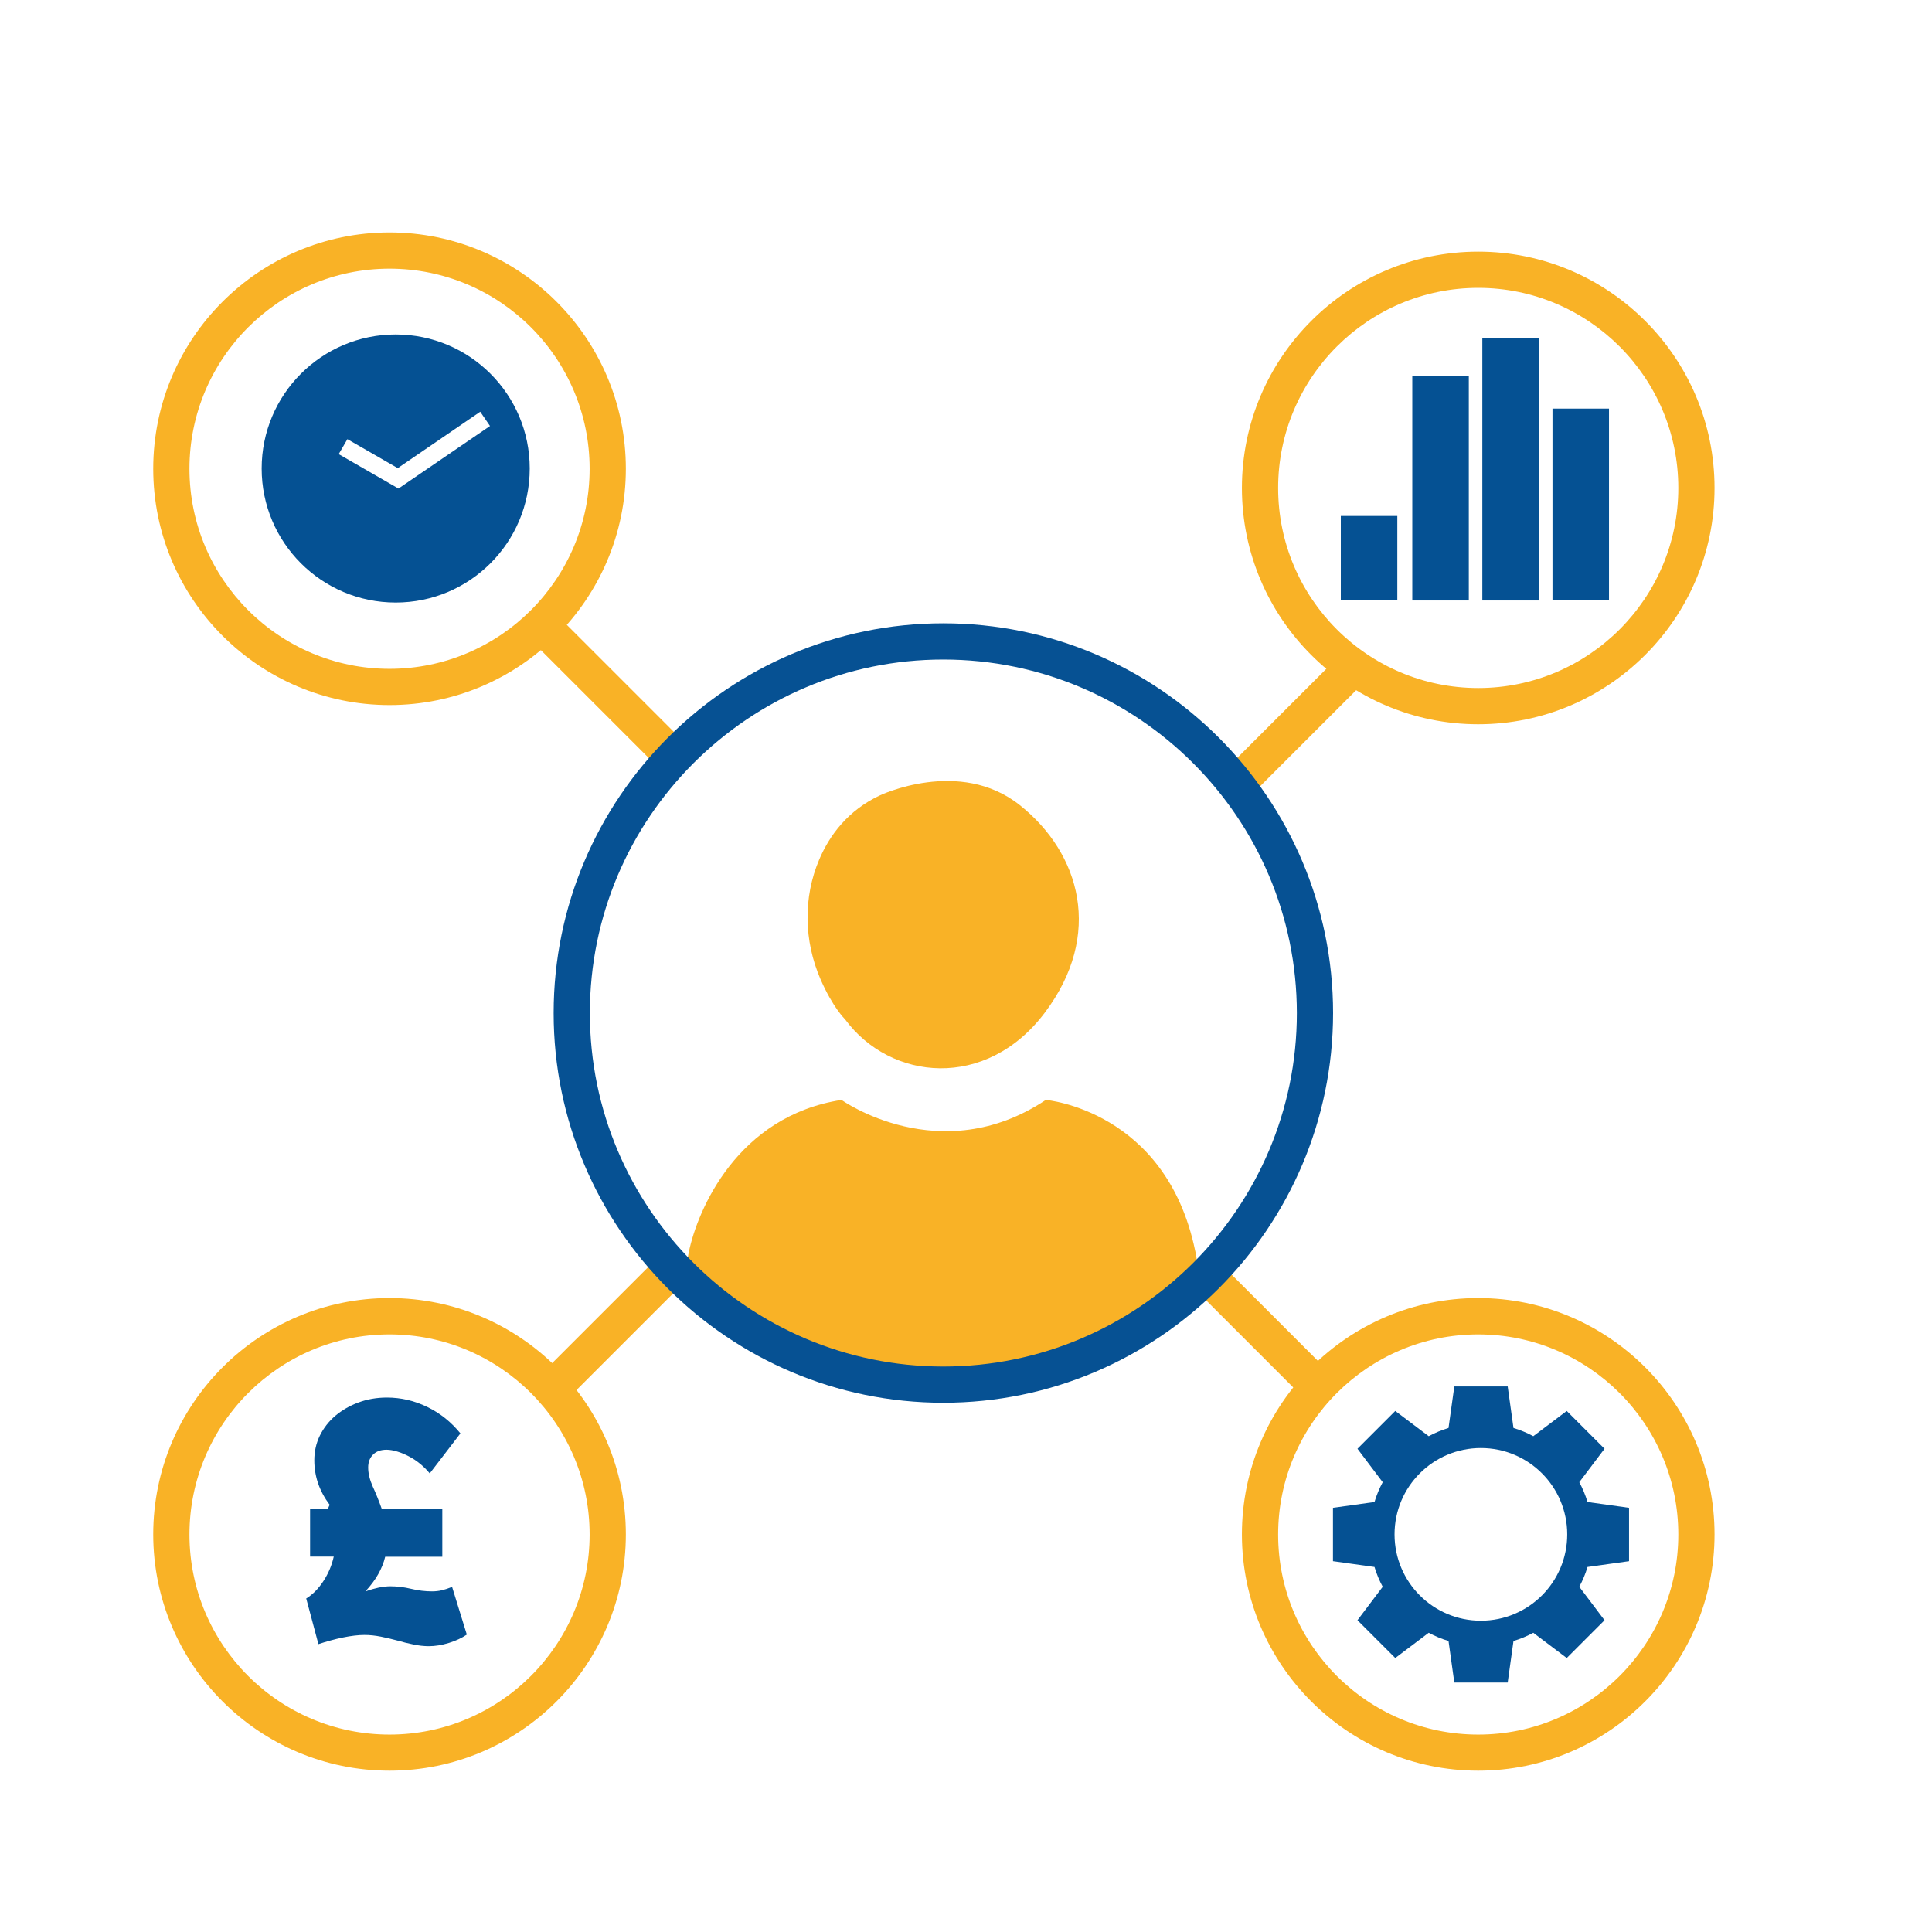 <?xml version="1.0" encoding="utf-8"?>
<!-- Generator: Adobe Illustrator 25.4.1, SVG Export Plug-In . SVG Version: 6.00 Build 0)  -->
<svg version="1.1" xmlns="http://www.w3.org/2000/svg" xmlns:xlink="http://www.w3.org/1999/xlink" x="0px" y="0px"
	 viewBox="0 0 160 160" style="enable-background:new 0 0 160 160;" xml:space="preserve">
<style type="text/css">
	.st0{display:none;}
	.st1{display:inline;fill:#065193;}
	.st2{display:inline;}
	.st3{display:inline;fill:#F9B226;}
	.st4{display:inline;fill:#F9B226;stroke:#065193;stroke-miterlimit:10;}
	.st5{fill:#F9B226;}
	.st6{fill:none;stroke:#F9B226;stroke-width:3;stroke-miterlimit:10;}
	.st7{fill:none;stroke:#F9B226;stroke-width:4;stroke-miterlimit:10;}
	.st8{fill:none;stroke:#FFFFFF;stroke-width:3;stroke-miterlimit:10;}
	.st9{fill:#FFFFFF;}
	.st10{fill:none;stroke:#F9B226;stroke-width:2;stroke-miterlimit:10;}
	.st11{fill:#085192;}
	.st12{fill:none;stroke:#F9B328;stroke-width:3;stroke-miterlimit:10;}
	.st13{fill:none;stroke:#F9B328;stroke-width:4;stroke-linecap:round;stroke-miterlimit:10;}
	.st14{fill:#065193;stroke:#F9B328;stroke-width:4;stroke-linecap:round;stroke-miterlimit:10;}
	.st15{fill:#F9B233;}
	.st16{fill:none;stroke:#F9B226;stroke-miterlimit:10;}
	.st17{fill:#F9B125;}
	.st18{fill:#F9B224;}
	.st19{fill:#085294;stroke:#F9B226;stroke-width:2;stroke-miterlimit:10;}
	.st20{fill:#085294;stroke:#F9B226;stroke-miterlimit:10;}
	.st21{fill:none;}
	.st22{fill:#065193;}
	.st23{fill:#055193;}
	.st24{fill:#0D5292;}
	.st25{fill:#0D5292;stroke:#FFFFFF;stroke-width:0.5;stroke-miterlimit:10;}
	.st26{fill:#FFFFFF;stroke:#0D5292;stroke-width:3;stroke-miterlimit:10;}
	.st27{fill:#DFDFDF;}
	.st28{fill:none;stroke:#065193;stroke-width:3;stroke-miterlimit:10;}
	.st29{fill:none;stroke:#F9B224;stroke-width:2;stroke-miterlimit:10;}
	.st30{fill:none;stroke:#F9B224;stroke-width:1.21;stroke-miterlimit:10;}
	.st31{fill:none;stroke:#F9B224;stroke-width:1.611;stroke-miterlimit:10;}
	.st32{fill:none;stroke:#F9B224;stroke-width:1.802;stroke-miterlimit:10;}
	.st33{fill:none;stroke:#F9B224;stroke-width:2.561;stroke-miterlimit:10;}
	.st34{fill:none;stroke:#F9B226;stroke-width:1.5;stroke-miterlimit:10;}
	.st35{fill:none;stroke:#065193;stroke-width:1.5;stroke-miterlimit:10;}
	.st36{fill:#F6A117;}
	.st37{fill:#FDFDFD;}
	.st38{fill:none;stroke:#F9B226;stroke-width:3;stroke-linecap:round;stroke-miterlimit:10;}
	.st39{fill:none;stroke:#F9B125;stroke-width:1.5;stroke-miterlimit:10;}
	.st40{fill:#065193;stroke:#F9B226;stroke-miterlimit:10;}
	.st41{fill:#065193;stroke:#F9B226;stroke-width:3;stroke-miterlimit:10;}
	.st42{fill:none;stroke:#F9B125;stroke-width:3;stroke-miterlimit:10;}
	.st43{fill:none;stroke:#F9B226;stroke-width:1.2;stroke-miterlimit:10;}
	.st44{fill:#F1F2F2;}
</style>
<g id="Blue_Background" class="st0">
</g>
<g id="Artwork">
	<g>
		<g>
			<path class="st5" d="M69.69,91.09c0,0,8.17,5.83,16.92,0c0,0,9.93,0.83,12.36,12.45c0,0,1.18,4.24-2.5,6.01
				c-3.68,1.77-20.75,8.12-37.96-0.89c0,0-2.21-1.4-1.47-4.95C57.77,100.17,61.08,92.42,69.69,91.09z M67.94,81.07
				c-1.36-3.15-1.44-6.74-0.09-9.9c0.86-2.01,2.37-4.05,5-5.29c0,0,6.62-3.18,11.62,0.81c5,3.99,6.92,10.71,2.06,17.17
				c-4.86,6.46-12.8,5.65-16.55,0.55C69.98,84.41,68.96,83.43,67.94,81.07z"/>
		</g>
	</g>
	<g>
		
			<rect x="100.32" y="59.05" transform="matrix(0.707 -0.707 0.707 0.707 -11.531 93.264)" class="st5" width="12.99" height="3"/>
	</g>
	<g>
		
			<rect x="43.83" y="108.93" transform="matrix(0.707 -0.707 0.707 0.707 -63.341 67.931)" class="st5" width="12.99" height="3"/>
	</g>
	<g>
		
			<rect x="103.26" y="103.93" transform="matrix(0.707 -0.707 0.707 0.707 -47.397 106.415)" class="st5" width="3" height="12.99"/>
	</g>
	<g>
		
			<rect x="48.83" y="50.75" transform="matrix(0.707 -0.707 0.707 0.707 -25.738 52.357)" class="st5" width="3" height="12.99"/>
	</g>
	<g>
		<path class="st23" d="M25.68,124.98h1.46c0.1-0.23,0.06-0.13,0.16-0.36c-0.85-1.13-1.27-2.36-1.27-3.68
			c0-0.73,0.15-1.42,0.46-2.05c0.31-0.63,0.74-1.18,1.28-1.64c0.55-0.46,1.18-0.83,1.91-1.1c0.72-0.27,1.51-0.41,2.36-0.41
			c1.17,0,2.28,0.26,3.35,0.78c1.07,0.52,1.98,1.25,2.74,2.19l-2.54,3.31c-0.23-0.28-0.49-0.54-0.78-0.78
			c-0.29-0.24-0.59-0.44-0.91-0.61c-0.32-0.17-0.64-0.31-0.97-0.41c-0.33-0.1-0.63-0.16-0.91-0.16c-0.48,0-0.85,0.13-1.12,0.4
			c-0.27,0.26-0.41,0.62-0.41,1.07c0,0.49,0.13,1.02,0.38,1.58c0.26,0.56,0.51,1.19,0.75,1.86h5.01v3.95H31.9
			c-0.12,0.51-0.32,0.99-0.58,1.45c-0.26,0.46-0.61,0.93-1.05,1.41c0,0,0,0.01,0.01,0.01c0.42-0.15,0.79-0.25,1.11-0.32
			c0.33-0.06,0.64-0.1,0.94-0.1c0.57,0,1.14,0.07,1.72,0.21c0.58,0.14,1.16,0.21,1.72,0.21c0.3,0,0.57-0.03,0.82-0.09
			c0.25-0.06,0.53-0.15,0.85-0.28l1.22,3.95c-0.41,0.28-0.9,0.51-1.48,0.69c-0.58,0.18-1.14,0.27-1.67,0.27
			c-0.41,0-0.83-0.05-1.27-0.14c-0.44-0.09-0.89-0.2-1.34-0.33c-0.45-0.12-0.9-0.23-1.36-0.32c-0.46-0.09-0.91-0.14-1.35-0.14
			c-0.51,0-1.11,0.07-1.79,0.21c-0.68,0.14-1.36,0.33-2.03,0.55l-1.01-3.78c0.55-0.34,1.02-0.82,1.43-1.45
			c0.41-0.63,0.69-1.3,0.85-2.02h-1.96V124.98z"/>
	</g>
	<g>
		<path class="st5" d="M32.26,58.39c-10.79,0-19.57-8.78-19.57-19.57s8.78-19.57,19.57-19.57c10.79,0,19.57,8.78,19.57,19.57
			S43.05,58.39,32.26,58.39z M32.26,22.25c-9.13,0-16.57,7.43-16.57,16.57s7.43,16.57,16.57,16.57c9.13,0,16.57-7.43,16.57-16.57
			S41.4,22.25,32.26,22.25z"/>
	</g>
	<g>
		<path class="st5" d="M32.26,146.64c-10.79,0-19.57-8.78-19.57-19.57s8.78-19.57,19.57-19.57c10.79,0,19.57,8.78,19.57,19.57
			S43.05,146.64,32.26,146.64z M32.26,110.51c-9.13,0-16.57,7.43-16.57,16.57s7.43,16.57,16.57,16.57c9.13,0,16.57-7.43,16.57-16.57
			S41.4,110.51,32.26,110.51z"/>
	</g>
	<g>
		<path class="st5" d="M122.42,146.64c-10.79,0-19.57-8.78-19.57-19.57s8.78-19.57,19.57-19.57s19.57,8.78,19.57,19.57
			S133.2,146.64,122.42,146.64z M122.42,110.51c-9.13,0-16.57,7.43-16.57,16.57s7.43,16.57,16.57,16.57s16.57-7.43,16.57-16.57
			S131.55,110.51,122.42,110.51z"/>
	</g>
	<g>
		<path class="st5" d="M122.42,59.98c-10.79,0-19.57-8.78-19.57-19.57s8.78-19.57,19.57-19.57s19.57,8.78,19.57,19.57
			S133.2,59.98,122.42,59.98z M122.42,23.84c-9.13,0-16.57,7.43-16.57,16.57s7.43,16.57,16.57,16.57s16.57-7.43,16.57-16.57
			S131.55,23.84,122.42,23.84z"/>
	</g>
	<g>
		<path class="st22" d="M78.12,116.17c-17.8,0-32.27-14.48-32.27-32.27c0-17.8,14.48-32.28,32.27-32.28
			c17.8,0,32.28,14.48,32.28,32.28C110.39,101.69,95.91,116.17,78.12,116.17z M78.12,54.62c-16.14,0-29.27,13.13-29.27,29.28
			c0,16.14,13.13,29.27,29.27,29.27c16.14,0,29.28-13.13,29.28-29.27C107.39,67.75,94.26,54.62,78.12,54.62z"/>
	</g>
	<g>
		<path class="st23" d="M134.91,129.29v-4.42l-3.44-0.48c-0.17-0.57-0.4-1.12-0.68-1.64l2.09-2.77l-3.13-3.13l-2.77,2.09
			c-0.52-0.28-1.07-0.51-1.64-0.68l-0.48-3.44h-4.42l-0.48,3.44c-0.57,0.17-1.12,0.4-1.64,0.68l-2.77-2.09l-3.13,3.13l2.09,2.77
			c-0.28,0.52-0.51,1.07-0.68,1.64l-3.44,0.48v4.42l3.44,0.48c0.17,0.57,0.4,1.12,0.68,1.64l-2.09,2.77l3.13,3.13l2.77-2.09
			c0.52,0.28,1.07,0.51,1.64,0.68l0.48,3.44h4.42l0.48-3.44c0.57-0.17,1.12-0.4,1.64-0.68l2.77,2.09l3.13-3.13l-2.09-2.77
			c0.28-0.52,0.51-1.07,0.68-1.64L134.91,129.29z M122.64,134.22c-3.95,0-7.15-3.2-7.15-7.15c0-3.95,3.2-7.15,7.15-7.15
			c3.95,0,7.15,3.2,7.15,7.15C129.79,131.02,126.59,134.22,122.64,134.22z"/>
	</g>
	<g>
		<path class="st23" d="M32.77,27.7c-6.13,0-11.1,4.97-11.1,11.1c0,6.13,4.97,11.1,11.1,11.1s11.1-4.97,11.1-11.1
			C43.87,32.67,38.9,27.7,32.77,27.7z M33,40.46l-4.95-2.85l0.72-1.24l4.17,2.4l6.83-4.67l0.81,1.18L33,40.46z"/>
	</g>
	<g>
		<g>
			<rect x="122.76" y="28.03" class="st23" width="4.68" height="21.7"/>
		</g>
		<g>
			<rect x="128.57" y="33.84" class="st23" width="4.68" height="15.88"/>
		</g>
		<g>
			<rect x="116.96" y="31.13" class="st23" width="4.68" height="18.6"/>
		</g>
		<g>
			<rect x="111.04" y="42.73" class="st23" width="4.68" height="6.99"/>
		</g>
	</g>
</g>
</svg>
